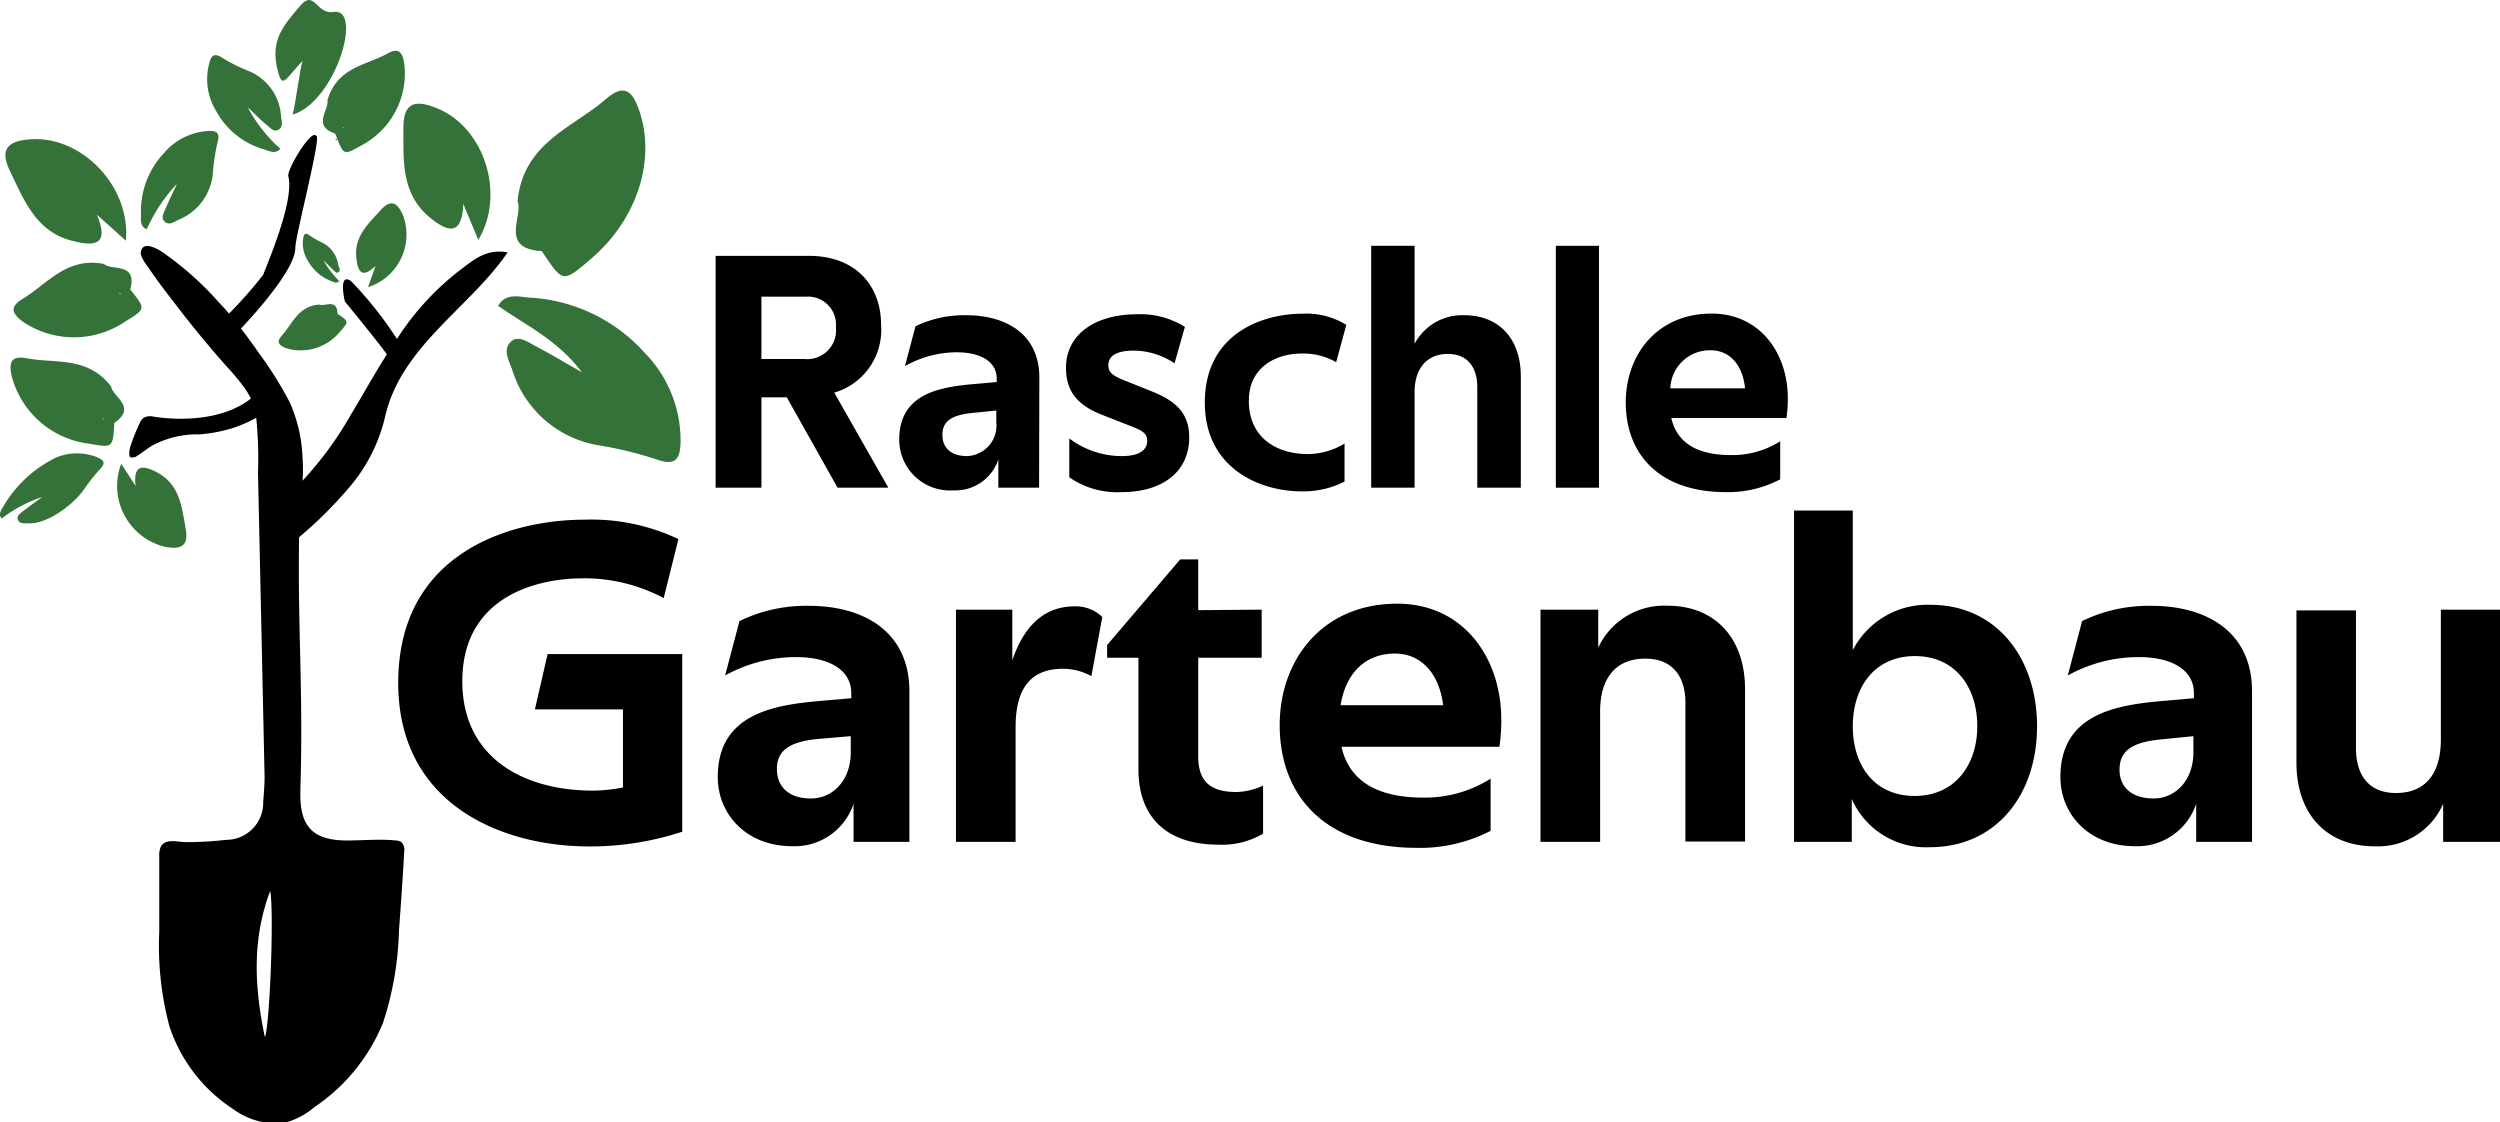 <svg id="Ebene_1" data-name="Ebene 1" xmlns="http://www.w3.org/2000/svg" viewBox="0 0 197 88.45"><defs><style>.cls-1{fill:#010000;}.cls-2{fill:#34723a;}</style></defs><path class="cls-1" d="M79.76,60.31v14a23.3,23.3,0,0,1-7.32,1.16c-7,0-15.06-3.38-15.06-12.88,0-10.33,8.92-12.87,14.7-12.87a16,16,0,0,1,7.38,1.53L78.3,55.9A13.32,13.32,0,0,0,72,54.34c-4.22,0-9.57,1.75-9.57,8.11,0,6,4.77,8.62,10.3,8.62a12.38,12.38,0,0,0,2.36-.25V64.67H68.15l1-4.36Z" transform="translate(-26 -8.77)"/><path class="cls-1" d="M97.66,75.11h-4.4l0-3a4.89,4.89,0,0,1-4.84,3.34c-3.6,0-5.86-2.51-5.86-5.45,0-5,4.44-5.68,8.12-6l2.4-.21v-.4c0-1.86-1.79-2.84-4.33-2.84A11.46,11.46,0,0,0,83.14,62l1.13-4.29a12,12,0,0,1,5.49-1.2c4.26,0,7.9,2,7.9,6.73Zm-7.75-3.42c1.67,0,3.13-1.38,3.13-3.64V66.78L90.45,67c-2.18.21-3.23.87-3.23,2.36C87.22,70.67,88.05,71.69,89.91,71.69Z" transform="translate(-26 -8.77)"/><path class="cls-1" d="M109.77,61.47c-2.22,0-3.74,1.16-3.74,4.58v9.06h-4.7V56.81h4.44l0,4c.8-2.4,2.29-4.26,4.91-4.26a3,3,0,0,1,2.18.84L112,62.05A4.68,4.68,0,0,0,109.77,61.47Z" transform="translate(-26 -8.77)"/><path class="cls-1" d="M125.42,56.81V60.6h-5v7.78c0,2,1,2.8,3,2.8a5.06,5.06,0,0,0,2.11-.51v3.79a6.31,6.31,0,0,1-3.49.87c-4.22,0-6.33-2.26-6.33-5.93V60.6h-2.47v-1L119,52.85h1.42v4Z" transform="translate(-26 -8.77)"/><path class="cls-1" d="M137.64,75.58c-7.2,0-10.8-4.07-10.8-9.67,0-5.13,3.34-9.57,9.27-9.57,5.17,0,8.19,4.22,8.19,9.13a13.44,13.44,0,0,1-.15,2.15H131.71c.58,2.58,2.66,4,6.44,4a9.67,9.67,0,0,0,5.31-1.49v4.11A12.09,12.09,0,0,1,137.64,75.58Zm-1.71-15.31c-2.36,0-3.89,1.56-4.29,4.07h8.08C139.42,61.87,138,60.27,135.93,60.27Z" transform="translate(-26 -8.77)"/><path class="cls-1" d="M155.65,60.67c-2.25,0-3.56,1.45-3.56,4.15V75.11h-4.7V56.81h4.55l0,3a5.72,5.72,0,0,1,5.45-3.31c3.82,0,6.12,2.62,6.12,6.58v12h-4.7V64.27C158.85,62.12,157.83,60.67,155.65,60.67Z" transform="translate(-26 -8.77)"/><path class="cls-1" d="M171.92,71.73l0,3.38h-4.55V49H172V60a6.62,6.62,0,0,1,6.15-3.57c5.13,0,8.37,4.15,8.37,9.57s-3.24,9.53-8.44,9.53A6.38,6.38,0,0,1,171.92,71.73ZM181.81,66c0-3.05-1.71-5.53-4.91-5.53S172,62.93,172,66s1.68,5.49,4.88,5.49S181.81,69,181.81,66Z" transform="translate(-26 -8.77)"/><path class="cls-1" d="M203.46,75.11h-4.4l0-3a4.89,4.89,0,0,1-4.84,3.34c-3.6,0-5.86-2.51-5.86-5.45,0-5,4.44-5.68,8.12-6l2.4-.21v-.4c0-1.86-1.78-2.84-4.33-2.84A11.46,11.46,0,0,0,188.94,62l1.13-4.29a12,12,0,0,1,5.49-1.2c4.26,0,7.9,2,7.9,6.73Zm-7.75-3.42c1.67,0,3.13-1.38,3.13-3.64V66.78l-2.59.26c-2.18.21-3.23.87-3.23,2.36C193,70.67,193.85,71.69,195.71,71.69Z" transform="translate(-26 -8.77)"/><path class="cls-1" d="M223,75.11h-4.48l0-3a5.6,5.6,0,0,1-5.38,3.35c-3.89,0-6.18-2.62-6.18-6.59v-12h4.69V67.73c0,2.11,1,3.53,3.16,3.53s3.53-1.35,3.53-4.22V56.81H223Z" transform="translate(-26 -8.77)"/><path class="cls-1" d="M82.39,28.93h7.33c3.74,0,5.71,2.37,5.71,5.45a5.15,5.15,0,0,1-3.69,5.33L96,47.2H92l-4-7.12H86V47.2H82.39ZM86,37.06h3.4a2.27,2.27,0,0,0,2.47-2.5,2.21,2.21,0,0,0-2.39-2.41H86Z" transform="translate(-26 -8.77)"/><path class="cls-1" d="M107.88,47.2h-3.21l0-2.23a3.56,3.56,0,0,1-3.53,2.44,4,4,0,0,1-4.28-4c0-3.66,3.24-4.14,5.92-4.38l1.76-.16V38.6c0-1.36-1.3-2.07-3.16-2.07a8.34,8.34,0,0,0-4.07,1.09l.83-3.14a8.82,8.82,0,0,1,4-.87c3.1,0,5.76,1.46,5.76,4.91Zm-5.66-2.49a2.41,2.41,0,0,0,2.29-2.66v-.93l-1.89.19c-1.59.16-2.36.63-2.36,1.72C100.26,44,100.87,44.71,102.22,44.71Z" transform="translate(-26 -8.77)"/><path class="cls-1" d="M118.55,37.4a5.78,5.78,0,0,0-3.21-1c-1.38,0-2,.43-2,1.14,0,.53.24.8,1.25,1.2l2.12.85c1.94.77,3,1.72,3,3.66,0,2.68-2.09,4.3-5.33,4.3a6.62,6.62,0,0,1-4.12-1.17V43.32a6.88,6.88,0,0,0,4.14,1.39c1.3,0,2-.43,2-1.2,0-.58-.35-.8-1.36-1.19l-2.17-.85c-1.76-.69-2.87-1.68-2.87-3.72,0-2.5,2.1-4.22,5.68-4.22a6.6,6.6,0,0,1,3.69,1Z" transform="translate(-26 -8.77)"/><path class="cls-1" d="M128.56,36.63c-1.92,0-4.15,1-4.15,3.72,0,2.95,2.23,4.2,4.65,4.2a5.6,5.6,0,0,0,2.89-.83v3a7.19,7.19,0,0,1-3.39.77c-3.24,0-7.62-1.78-7.62-7,0-5.5,4.64-7,7.67-7a6,6,0,0,1,3.48.88l-.8,2.94A5.19,5.19,0,0,0,128.56,36.63Z" transform="translate(-26 -8.77)"/><path class="cls-1" d="M134.05,28.14h3.42v7.72a4.25,4.25,0,0,1,3.91-2.25c2.79,0,4.46,1.91,4.46,4.8V47.2h-3.43V39.29c0-1.59-.77-2.63-2.33-2.63s-2.61,1.06-2.61,3V47.2h-3.42Z" transform="translate(-26 -8.77)"/><path class="cls-1" d="M148.6,28.14H152V47.2H148.6Z" transform="translate(-26 -8.77)"/><path class="cls-1" d="M162,47.55c-5.26,0-7.89-3-7.89-7.07,0-3.74,2.45-7,6.77-7,3.77,0,6,3.08,6,6.67a9.8,9.8,0,0,1-.11,1.56H157.7c.43,1.89,1.94,2.92,4.7,2.92a7,7,0,0,0,3.88-1.09v3A8.81,8.81,0,0,1,162,47.55Zm-1.25-11.18a3.12,3.12,0,0,0-3.13,3h5.89C163.33,37.54,162.32,36.37,160.78,36.37Z" transform="translate(-26 -8.77)"/><path class="cls-2" d="M65.23,32.85c2.17,1.55,4.67,2.66,6.62,5.25-1.46-.83-2.54-1.48-3.64-2.05-.64-.34-1.41-.93-2-.31s-.11,1.45.14,2.13a8.58,8.58,0,0,0,6.88,6A29.62,29.62,0,0,1,77.82,45c1.49.53,1.77-.18,1.81-1.37a9.87,9.87,0,0,0-2.84-7.07,13.13,13.13,0,0,0-9.09-4.34c-.86-.07-1.9-.39-2.47.7Z" transform="translate(-26 -8.77)"/><path class="cls-2" d="M66.78,24.62c.5,1.14-1.5,3.74,1.92,3.94,0,0,.1.14.14.22,1.53,2.27,1.53,2.27,3.75.37,3.65-3.13,5.12-7.82,3.77-11.7-.54-1.54-1.18-2.12-2.63-.86C71.1,18.86,67.25,20,66.78,24.62Z" transform="translate(-26 -8.77)"/><path class="cls-2" d="M62.51,24.84l1.18,2.84c2.17-3.61.48-8.89-3.28-10.39-1.47-.59-2.63-.64-2.62,1.52,0,2.61-.21,5.25,2.14,7.15C61.36,27.11,62.41,27.32,62.51,24.84Z" transform="translate(-26 -8.77)"/><path class="cls-2" d="M55.59,29.72,55,31.4a4.35,4.35,0,0,0,2.74-5.71c-.38-.83-.86-1.32-1.71-.4-1,1.11-2.18,2.14-1.94,3.88C54.2,30.22,54.56,30.73,55.59,29.72Z" transform="translate(-26 -8.77)"/><polygon class="cls-2" points="26.51 11.1 26.55 10.93 26.42 10.95 26.51 11.1"/><path class="cls-2" d="M33.63,25.68l2.29,2.06c.4-4.19-3.39-8.23-7.44-8-1.57.1-2.65.56-1.7,2.5,1.14,2.35,2.07,4.84,5,5.53C33.57,28.23,34.61,28,33.63,25.68Z" transform="translate(-26 -8.77)"/><path class="cls-2" d="M36.69,47.07l-1.14-1.76A4.94,4.94,0,0,0,39,51.86c1.08.2,1.89.08,1.64-1.37-.31-1.75-.45-3.55-2.29-4.51C37.23,45.39,36.47,45.39,36.69,47.07Z" transform="translate(-26 -8.77)"/><path class="cls-2" d="M49.84,13.57c-.25.86-.56,3.46-.78,4.23,3.39-1,5.61-8.5,3.2-8.09-1.32.23-1.47-1.81-2.6-.49-1.36,1.6-2.39,2.72-1.77,5.14C48.27,15.83,48.47,15,49.84,13.57Z" transform="translate(-26 -8.77)"/><path class="cls-2" d="M37.56,26.85a12.86,12.86,0,0,1,2.38-3.59c-.36.78-.64,1.35-.89,1.94-.14.34-.41.75-.06,1.05s.73,0,1.07-.16a4.35,4.35,0,0,0,2.72-3.74,16,16,0,0,1,.37-2.4c.21-.78-.16-.89-.77-.86a5,5,0,0,0-3.46,1.74,6.68,6.68,0,0,0-1.81,4.79c0,.44-.11,1,.47,1.22Z" transform="translate(-26 -8.77)"/><path class="cls-2" d="M48.06,20.47a12,12,0,0,1-2.54-3.25c.6.56,1,1,1.5,1.39.26.23.56.6.94.37s.23-.67.19-1a4.12,4.12,0,0,0-2.57-3.62,13.18,13.18,0,0,1-2.09-1.05c-.65-.42-.87-.11-1,.45a4.78,4.78,0,0,0,.51,3.7,6.27,6.27,0,0,0,3.83,3.09c.4.13.86.39,1.27-.06Z" transform="translate(-26 -8.77)"/><path class="cls-2" d="M52.76,30.94a6.92,6.92,0,0,1-1.27-1.66c.29.29.51.52.73.72s.28.32.45.22.08-.33,0-.5a2.36,2.36,0,0,0-1.3-1.84,6.57,6.57,0,0,1-1-.58c-.32-.22-.41-.08-.47.19a2.58,2.58,0,0,0,.35,1.81,3.63,3.63,0,0,0,1.87,1.63c.19.07.41.21.58,0Z" transform="translate(-26 -8.77)"/><path class="cls-2" d="M26.13,49.63a10.91,10.91,0,0,1,3.2-1.7c-.58.43-1,.73-1.44,1.06-.24.2-.61.4-.48.74s.54.27.85.28c1.47.06,3.52-1.46,4.38-2.7a13.74,13.74,0,0,1,1.26-1.59c.47-.49.24-.7-.22-.91a4.3,4.3,0,0,0-3.23,0,9.76,9.76,0,0,0-4.15,3.8c-.18.32-.48.66-.16,1.05Z" transform="translate(-26 -8.77)"/><path class="cls-2" d="M51.8,16.68c.15.75-1.24,2,.62,2.62,0,0,0,.1.06.15.59,1.57.59,1.57,2,.78a6.41,6.41,0,0,0,3.39-6.33c-.13-1-.42-1.43-1.36-.9C54.83,13.94,52.57,14.05,51.8,16.68ZM53,18.79l.07,0,0,.08Z" transform="translate(-26 -8.77)"/><path class="cls-2" d="M27.8,32.31c-1.08.65-.85,1.16,0,1.81a7.2,7.2,0,0,0,8.05,0c1.63-1,1.63-1,.52-2.41,0,0-.11-.1-.1-.14.56-2.17-1.47-1.44-2.08-2C31.25,29,29.75,31.13,27.8,32.31Zm7.74-.38-.12,0,0-.09Z" transform="translate(-26 -8.77)"/><path class="cls-2" d="M48.22,35.2c-.47.52-.26.75.29,1a4,4,0,0,0,4.28-1.29c.7-.79.7-.79-.11-1.36,0,0-.08,0-.08-.06-.05-1.24-1-.53-1.42-.72C49.51,32.87,49.06,34.26,48.22,35.2Zm4.05-1.44-.06,0v-.05Z" transform="translate(-26 -8.77)"/><path class="cls-2" d="M28.1,37c-1.24-.22-1.4.32-1.19,1.37A7.21,7.21,0,0,0,33,43.73c1.88.33,1.88.33,2-1.46,0-.06,0-.15,0-.17,1.85-1.26-.14-2.06-.24-2.87C32.9,36.81,30.35,37.44,28.1,37Zm6.06,4.83-.09-.06.07-.05Z" transform="translate(-26 -8.77)"/><path d="M57.19,75c-1.26-.13-2.56,0-3.83,0-2.72,0-3.75-1.1-3.69-3.83,0-.06,0-.13,0-.19.24-7.86-.22-12.53-.1-19.88A32.73,32.73,0,0,0,53.5,47.2a13.13,13.13,0,0,0,2.85-5.61C57.61,36.06,63,33.05,66,28.66c-1.71-.32-2.71.63-3.72,1.37a21.44,21.44,0,0,0-5,5.45,29.77,29.77,0,0,0-3.6-4.54c-.92-.68-.63,1-.53,1.48a.38.38,0,0,0,.1.2c.23.28,2.08,2.52,3.24,4.07-1,1.56-1.89,3.19-2.85,4.77a27.71,27.71,0,0,1-3.8,5.19,12.16,12.16,0,0,0,0-1.81,11.82,11.82,0,0,0-1-4.35,29.62,29.62,0,0,0-2.44-3.9c-.45-.65-.92-1.3-1.41-1.93,1.41-1.5,4.28-4.76,4.28-6.35,0-.92,2-8.53,1.68-8.82l-.11-.07c-.46-.24-2.25,2.74-2.12,3.24.5,1.95-1.71,7-1.94,7.66a.42.42,0,0,1-.09.16c-.81,1.07-1.94,2.3-2.64,3-.26-.31-.54-.6-.81-.89a24.81,24.81,0,0,0-4.51-4c-.49-.3-1.54-.86-1.64.1,0,.41.5,1,.71,1.32.57.84,1.18,1.64,1.8,2.44C41,34.3,42.46,36.08,44,37.8a16.8,16.8,0,0,1,1.15,1.38,6,6,0,0,1,.62,1c-3,2.34-7.78,1.4-7.78,1.4a1.06,1.06,0,0,0-.68.12,1,1,0,0,0-.31.43,15.29,15.29,0,0,0-.68,1.69,1.89,1.89,0,0,0-.13.78.26.26,0,0,0,.07.18c.1.11.28,0,.41,0,.44-.26.83-.59,1.26-.86A7.41,7.41,0,0,1,41.71,43a11.94,11.94,0,0,0,2.29-.4,9.86,9.86,0,0,0,2.19-.91h0A31.57,31.57,0,0,1,46.33,46l.52,24c0,.65-.06,1.3-.11,1.95a2.92,2.92,0,0,1-2.93,3,27.55,27.55,0,0,1-3.14.18c-.64,0-1.64-.33-2,.37a1.67,1.67,0,0,0-.12.77c0,2,0,3.93,0,5.9a24.63,24.63,0,0,0,.8,7.47,12.41,12.41,0,0,0,5,6.51,5.79,5.79,0,0,0,4,1.12A6.1,6.1,0,0,0,50.79,96a14.67,14.67,0,0,0,5.39-6.63,25.3,25.3,0,0,0,1.26-7.3c.15-2,.3-4.11.41-6.16a.92.92,0,0,0-.21-.78A.88.88,0,0,0,57.19,75ZM46.87,90.49c-.84-4-1-7.76.42-11.51C47.61,80.58,47.25,89.76,46.87,90.49Z" transform="translate(-26 -8.77)"/><path class="cls-2" d="M54.94,39.14" transform="translate(-26 -8.77)"/><line class="cls-2" x1="29.99" y1="30.88" x2="29.57" y2="30.04"/></svg>